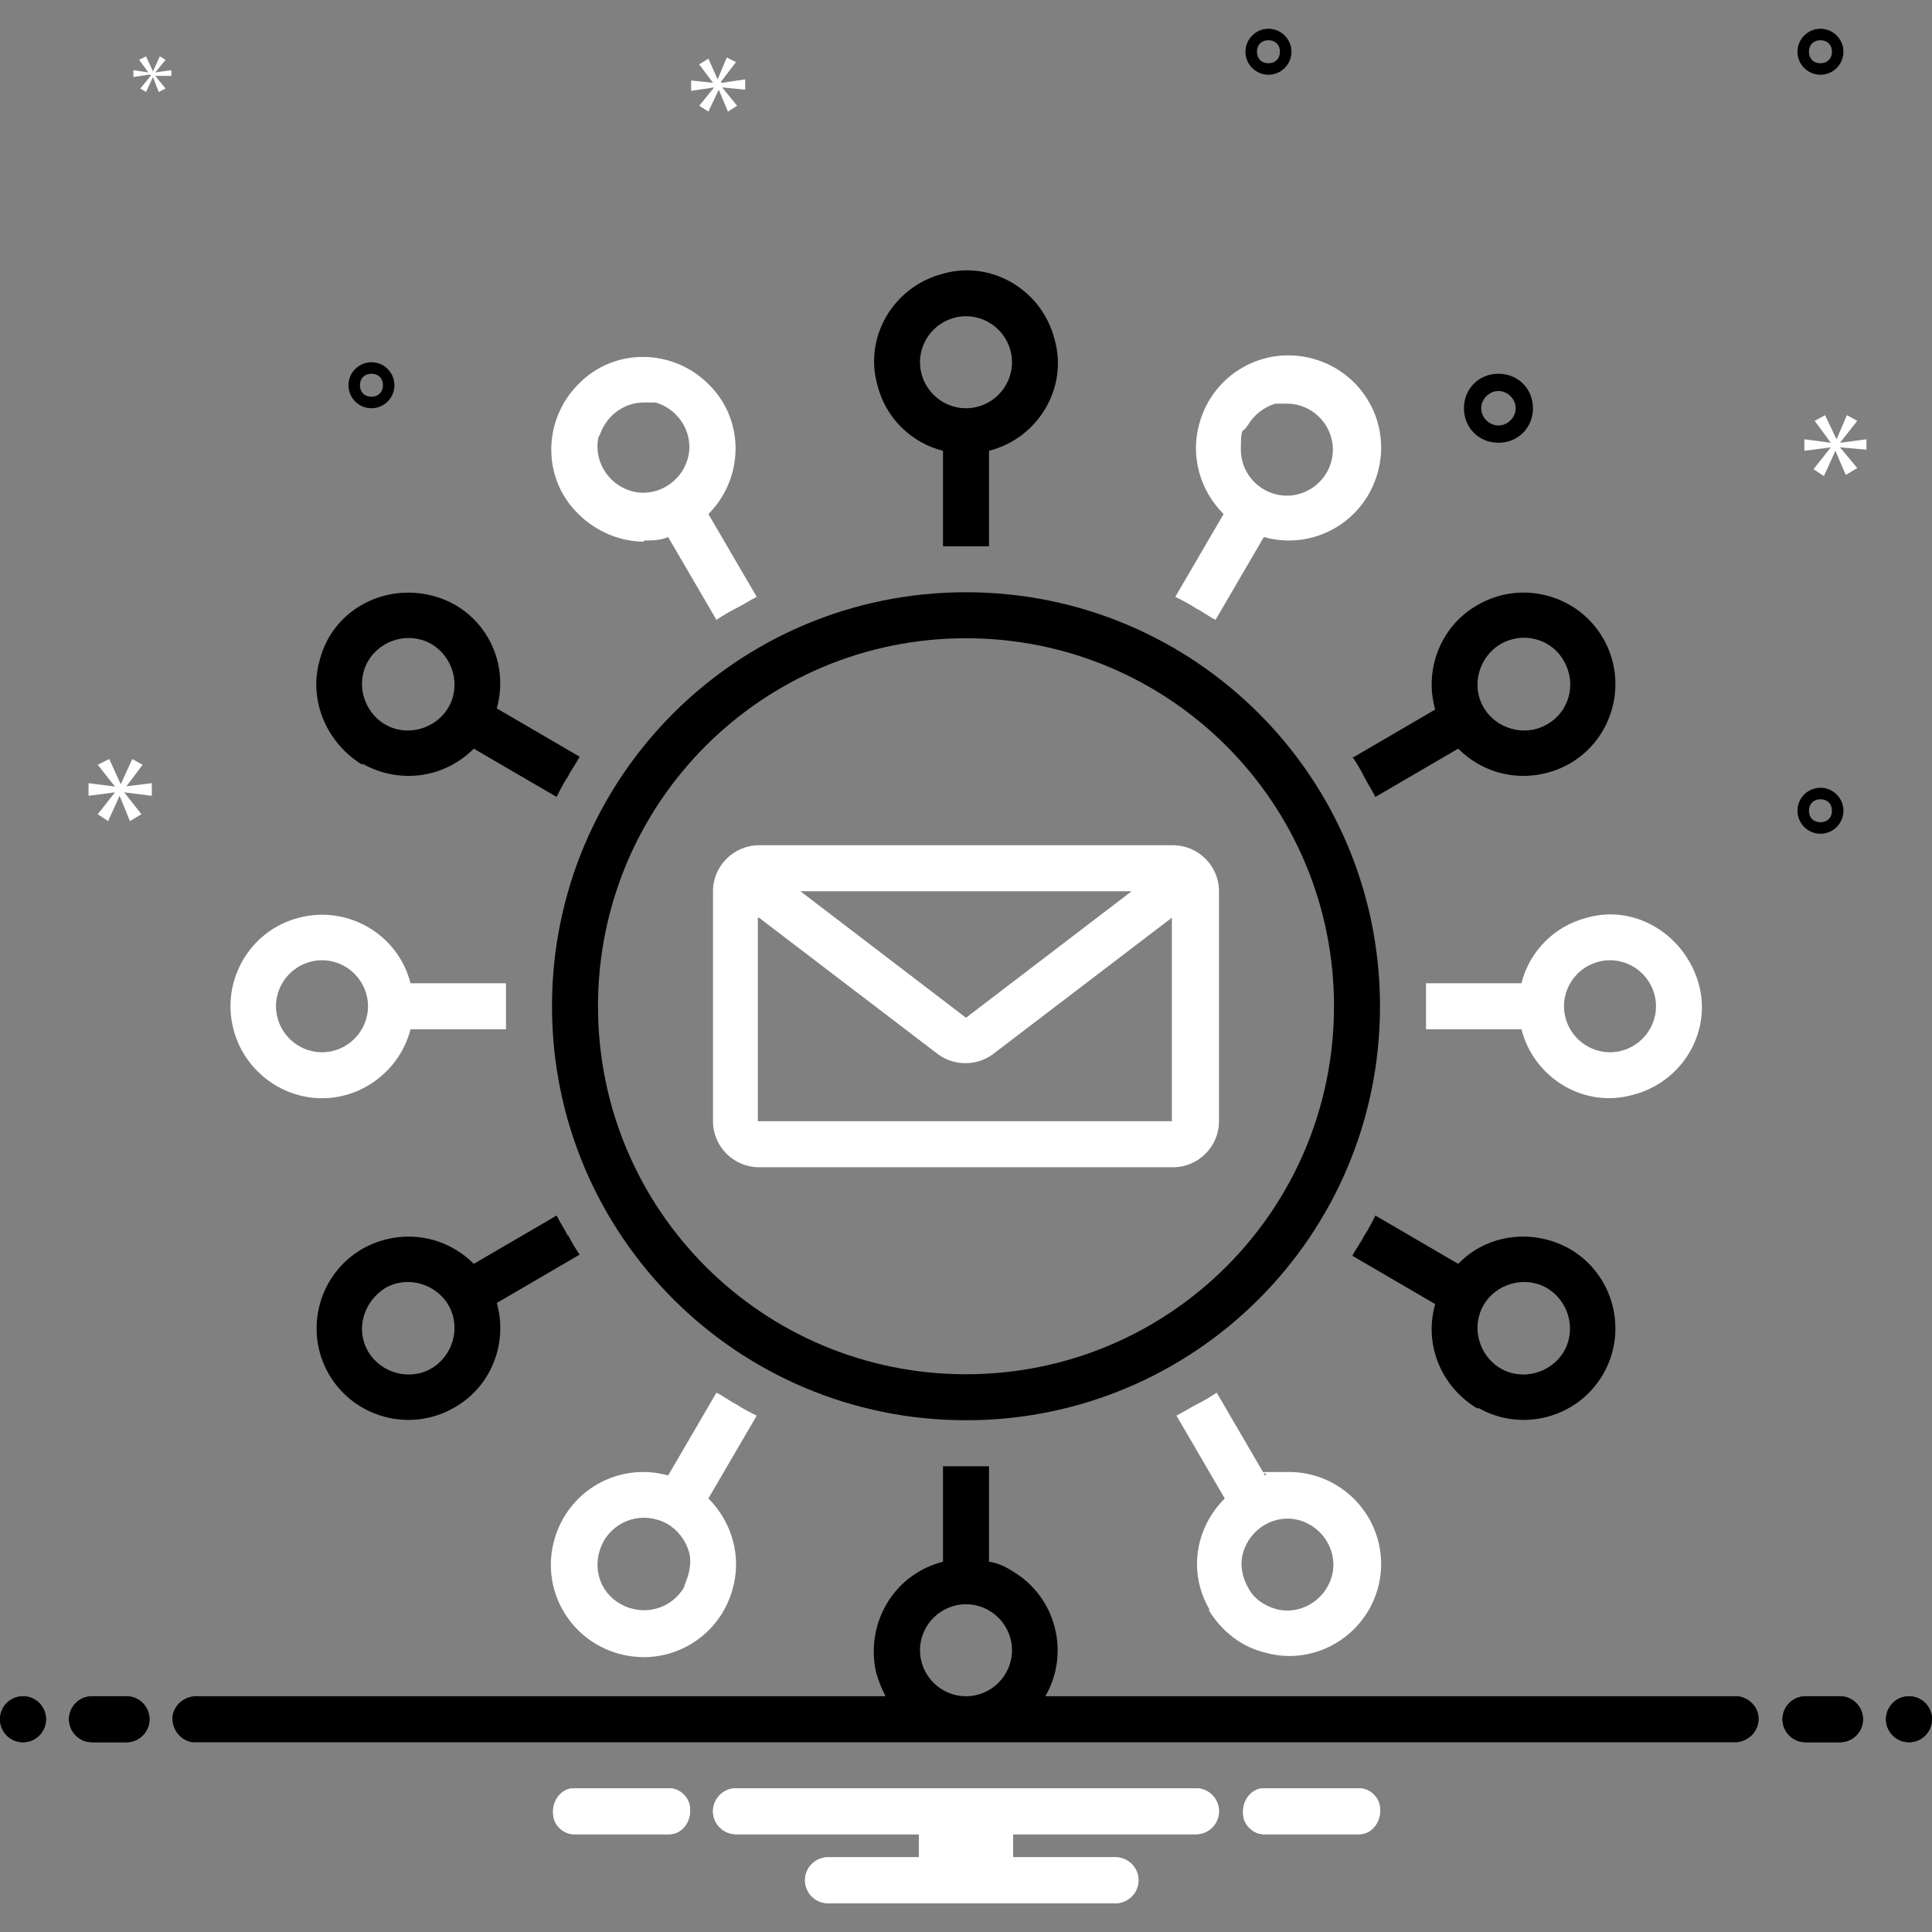 <?xml version="1.0" encoding="UTF-8"?>
<svg id="Layer_1" xmlns="http://www.w3.org/2000/svg" version="1.1" viewBox="0 0 168 168">
  <rect x="0" y="0" width="168" height="168" fill="#808080" stroke="none"/>
  <!-- Generator: Adobe Illustrator 29.2.1, SVG Export Plug-In . SVG Version: 2.1.0 Build 116)  -->
  <defs>
    <style>
      .st0 {
        fill: #fff;
      }
    </style>
  </defs>
  <circle cx="2" cy="149.5" r="2"/>
  <path d="M11,147.5h-3c-1.1,0-2,.9-2,2s.9,2,2,2h3c1.1,0,2-.9,2-2s-.9-2-2-2Z"/>
  <path d="M160,147.5h-3c-1.1,0-2,.9-2,2s.9,2,2,2h3c1.1,0,2-.9,2-2s-.9-2-2-2Z"/>
  <circle cx="166" cy="149.5" r="2"/>
  <path class="st0" d="M118.2,155.5h-8.3c-1.1,0-1.9,1.1-1.8,2.2,0,1,.9,1.8,1.8,1.8h8.3c1.1,0,1.9-1.1,1.8-2.2,0-1-.9-1.8-1.8-1.8Z"/>
  <path class="st0" d="M58.2,155.5h-8.3c-1.1,0-1.9,1.1-1.8,2.2,0,1,.9,1.8,1.8,1.8h8.3c1.1,0,1.9-1.1,1.8-2.2,0-1-.9-1.8-1.8-1.8Z"/>
  <path class="st0" d="M104,155.5h-40c-1.1,0-2,.9-2,2s.9,2,2,2h15.9v2h-7.9c-1.1,0-2,.9-2,2s.9,2,2,2h25c1.1,0,2-.9,2-2s-.9-2-2-2h-8.9v-2h15.9c1.1,0,2-.9,2-2s-.9-2-2-2Z"/>
  <circle cx="2" cy="149.5" r="2"/>
  <path d="M11,147.5h-3c-1.1,0-2,.9-2,2s.9,2,2,2h3c1.1,0,2-.9,2-2s-.9-2-2-2Z"/>
  <path d="M160,147.5h-3c-1.1,0-2,.9-2,2s.9,2,2,2h3c1.1,0,2-.9,2-2s-.9-2-2-2Z"/>
  <circle cx="166" cy="149.5" r="2"/>
  <path class="st0" d="M118.2,155.5h-8.3c-1.1,0-1.9,1.1-1.8,2.2,0,1,.9,1.8,1.8,1.8h8.3c1.1,0,1.9-1.1,1.8-2.2,0-1-.9-1.8-1.8-1.8Z"/>
  <path class="st0" d="M58.2,155.5h-8.3c-1.1,0-1.9,1.1-1.8,2.2,0,1,.9,1.8,1.8,1.8h8.3c1.1,0,1.9-1.1,1.8-2.2,0-1-.9-1.8-1.8-1.8Z"/>
  <path class="st0" d="M104,155.5h-40c-1.1,0-2,.9-2,2s.9,2,2,2h15.9v2h-7.9c-1.1,0-2,.9-2,2s.9,2,2,2h25c1.1,0,2-.9,2-2s-.9-2-2-2h-8.9v-2h15.9c1.1,0,2-.9,2-2s-.9-2-2-2Z"/>
  <path d="M82,39.2v8.3h4v-8.3c4.3-1.1,6.9-5.5,5.7-9.7-1.1-4.3-5.5-6.9-9.7-5.7-4.3,1.1-6.9,5.5-5.7,9.7.7,2.8,2.9,5,5.7,5.7ZM84,27.5c2.2,0,4,1.8,4,4s-1.8,4-4,4-4-1.8-4-4,1.8-4,4-4Z"/>
  <path class="st0" d="M56,47c.7,0,1.4,0,2.1-.3l4.2,7.2c.6-.4,1.1-.7,1.7-1,.6-.3,1.2-.7,1.8-1l-4.2-7.2c3.1-3.1,3.2-8.2,0-11.3-3.1-3.1-8.2-3.2-11.3,0-3.1,3.1-3.2,8.2,0,11.3,1.5,1.5,3.6,2.4,5.7,2.4h0ZM52.1,38c.5-1.7,2-3,3.9-3s.7,0,1,0c2.1.6,3.4,2.8,2.8,4.9-.6,2.1-2.8,3.4-4.9,2.8-2.1-.6-3.4-2.8-2.8-4.9h0Z"/>
  <path d="M31.5,66.4c3.2,1.8,7.1,1.3,9.7-1.3l7.2,4.2c.3-.6.6-1.2,1-1.8.3-.6.7-1.1,1-1.7l-7.2-4.2c1.2-4.3-1.3-8.7-5.6-9.8s-8.7,1.3-9.8,5.6c-1,3.5.6,7.2,3.7,9.1h0ZM32,57.5c1.1-1.9,3.6-2.6,5.5-1.5s2.6,3.6,1.5,5.5-3.6,2.6-5.5,1.5h0c-1.9-1.1-2.6-3.6-1.5-5.5Z"/>
  <path class="st0" d="M28,95.5c3.6,0,6.8-2.5,7.7-6h8.3v-4h-8.3c-1.1-4.3-5.5-6.8-9.7-5.7-4.3,1.1-6.8,5.5-5.7,9.7.9,3.5,4.1,6,7.7,6ZM28,83.5c2.2,0,4,1.8,4,4s-1.8,4-4,4-4-1.8-4-4,1.8-4,4-4Z"/>
  <path class="st0" d="M105.1,140c1.1,1.8,2.8,3.2,4.9,3.7.7.2,1.4.3,2.1.3,4.4,0,8-3.6,8-8s-3.6-8-8-8-1.4,0-2.1.3l-4.2-7.2c-.6.4-1.1.7-1.7,1s-1.2.7-1.8,1l4.2,7.2c-2.6,2.6-3.2,6.5-1.3,9.7h0ZM108.1,135c.6-2.1,2.8-3.4,4.9-2.8,2.1.6,3.4,2.8,2.8,4.9-.6,2.1-2.8,3.4-4.9,2.8-1-.3-1.9-.9-2.4-1.9-.5-.9-.7-2-.4-3Z"/>
  <path d="M128.5,122.4c3.8,2.2,8.7.9,10.9-2.9s.9-8.7-2.9-10.9c-3.2-1.8-7.2-1.3-9.7,1.3l-7.2-4.2c-.3.6-.6,1.2-1,1.8-.3.6-.7,1.1-1,1.7l7.2,4.2c-1,3.5.5,7.2,3.7,9.1h0ZM129,113.5c1.1-1.9,3.6-2.6,5.5-1.5s2.6,3.6,1.5,5.5-3.6,2.6-5.5,1.5h0c-1.9-1.1-2.6-3.6-1.5-5.5Z"/>
  <path class="st0" d="M132.3,85.5h-8.3v4h8.3c1.1,4.3,5.5,6.9,9.7,5.7,4.3-1.1,6.9-5.5,5.7-9.7s-5.5-6.9-9.7-5.7c-2.8.7-5,2.9-5.7,5.7ZM144,87.5c0,2.2-1.8,4-4,4s-4-1.8-4-4,1.8-4,4-4,4,1.8,4,4Z"/>
  <path d="M49.4,107.5c-.3-.6-.7-1.2-1-1.8l-7.2,4.2c-2.6-2.6-6.5-3.1-9.7-1.3h0c-3.8,2.2-5.1,7.1-2.9,10.9s7.1,5.1,10.9,2.9c3.2-1.8,4.7-5.6,3.7-9.1l7.2-4.2c-.4-.6-.7-1.1-1-1.7h0ZM37.5,119c-1.9,1.1-4.4.4-5.5-1.5-1.1-1.9-.4-4.3,1.5-5.5h0c1.9-1.1,4.4-.4,5.5,1.5s.4,4.4-1.5,5.5h0Z"/>
  <path class="st0" d="M64,122.1c-.6-.3-1.1-.7-1.7-1l-4.2,7.2c-4.3-1.2-8.7,1.3-9.9,5.6s1.3,8.7,5.6,9.9,8.7-1.3,9.9-5.6c.8-2.8,0-5.8-2.1-7.9l4.2-7.2c-.6-.3-1.2-.6-1.8-1ZM59.5,138c-1.1,1.9-3.5,2.6-5.5,1.5s-2.6-3.5-1.5-5.5c1.1-1.9,3.5-2.6,5.5-1.5.9.5,1.6,1.4,1.9,2.4.3,1,0,2.1-.4,3h0Z"/>
  <path d="M117.6,65.8c.4.6.7,1.1,1,1.7s.7,1.2,1,1.8l7.2-4.2c2.6,2.6,6.5,3.1,9.7,1.3h0c3.8-2.2,5.1-7.1,2.9-10.9s-7.1-5.1-10.9-2.9c-3.2,1.8-4.7,5.6-3.7,9.1l-7.2,4.2h0ZM130.5,56c1.9-1.1,4.4-.5,5.5,1.5,1.1,1.9.5,4.4-1.5,5.5h0c-1.9,1.1-4.4.4-5.5-1.5s-.4-4.4,1.5-5.5h0Z"/>
  <path class="st0" d="M104,52.9c.6.3,1.1.7,1.7,1l4.2-7.2c4.3,1.2,8.7-1.3,9.9-5.6,1.2-4.3-1.3-8.7-5.6-9.9-4.3-1.2-8.7,1.3-9.9,5.6-.8,2.8,0,5.8,2.1,7.9l-4.2,7.2c.6.3,1.2.6,1.8,1ZM108.5,37c.5-.9,1.4-1.6,2.4-1.9.3,0,.7,0,1,0,2.2,0,4,1.8,4,4s-1.8,4-4,4-4-1.8-4-4,.2-1.4.5-2h0Z"/>
  <path d="M120,87.5c0-19.9-16.1-36-36-36s-36,16.1-36,36,16.1,36,36,36,36-16.1,36-36ZM52,87.5c0-17.7,14.3-32,32-32s32,14.3,32,32-14.3,32-32,32-32-14.3-32-32Z"/>
  <path class="st0" d="M106,97.5v-20c0-2.2-1.8-4-4-4h-36c-2.2,0-4,1.8-4,4v20c0,2.2,1.8,4,4,4h36c2.2,0,4-1.8,4-4ZM98.4,77.5l-14.4,11-14.4-11h28.8ZM66,79.8l15.6,11.9c1.4,1,3.3,1,4.7,0l15.6-11.9v17.7h-36v-17.7h.1Z"/>
  <g>
    <path d="M150.7,147.5h-59.8c2.2-3.8.9-8.7-2.9-10.9-.6-.4-1.3-.7-2-.8v-8.3h-4v8.3c-4.3,1.1-6.8,5.4-5.8,9.7.2.7.5,1.4.8,2H17.3c-1.1-.1-2.1.6-2.3,1.7-.1,1.1.6,2.1,1.7,2.3h133.9c1.1.1,2.1-.6,2.3-1.7s-.6-2.1-1.7-2.3h-.5ZM80,143.5c0-2.2,1.8-4,4-4s4,1.8,4,4-1.8,4-4,4-4-1.8-4-4Z"/>
    <path d="M130.3,38.5c1.7,0,3-1.3,3-3s-1.3-3-3-3-3,1.3-3,3,1.3,3,3,3ZM130.3,34c.8,0,1.5.7,1.5,1.5s-.7,1.5-1.5,1.5-1.5-.7-1.5-1.5.7-1.5,1.5-1.5Z"/>
    <path d="M158.3,68.5c-1.1,0-2,.9-2,2s.9,2,2,2,2-.9,2-2-.9-2-2-2ZM158.3,71.5c-.6,0-1-.4-1-1s.4-1,1-1,1,.4,1,1-.4,1-1,1Z"/>
    <path d="M110.3,2.5c-1.1,0-2,.9-2,2s.9,2,2,2,2-.9,2-2-.9-2-2-2ZM110.3,5.5c-.6,0-1-.4-1-1s.4-1,1-1,1,.4,1,1-.4,1-1,1Z"/>
    <path d="M158.3,2.5c-1.1,0-2,.9-2,2s.9,2,2,2,2-.9,2-2-.9-2-2-2ZM158.3,5.5c-.6,0-1-.4-1-1s.4-1,1-1,1,.4,1,1-.4,1-1,1Z"/>
    <path d="M34.3,33.5c0-1.1-.9-2-2-2s-2,.9-2,2,.9,2,2,2,2-.9,2-2ZM31.3,33.5c0-.6.4-1,1-1s1,.4,1,1-.4,1-1,1-1-.4-1-1Z"/>
  </g>
  <path class="st0" d="M10.9,68.5l1.5-2-.9-.5-1,2.2h0l-1-2.2-1,.5,1.5,1.9h0l-2.3-.3v1.1l2.3-.3h0l-1.5,1.9.9.6,1-2.2h0l.9,2.2,1-.6-1.5-1.9h0l2.4.3v-1.1l-2.4.3h.1Z"/>
  <path class="st0" d="M13.1,6.6l-.9,1.1.5.3.6-1.3h0l.5,1.3.6-.3-.9-1.1h1.4c0,0,0-.5,0-.5l-1.4.2h0l.9-1.1-.5-.3-.6,1.3h0l-.6-1.3-.6.3.8,1.1h0l-1.3-.2v.6l1.3-.2h.2Z"/>
  <path class="st0" d="M162.3,39.2v-1l-2.3.3h0l1.5-1.9-.9-.5-.9,2.1h0l-1-2.1-.9.5,1.4,1.9h0l-2.3-.3v1l2.3-.3h0l-1.5,1.9.9.6,1-2.2h0l.9,2.1,1-.6-1.5-1.8h0l2.3.2h0Z"/>
  <path class="st0" d="M62.7,7.1l1.3-1.7-.8-.4-.8,1.9h0l-.8-1.8-.8.5,1.2,1.6h0l-1.9-.2v.9l2-.3h0l-1.3,1.6.8.5.9-1.9h0l.8,1.9.8-.5-1.3-1.6h0l2,.2v-.9l-2,.3h-.1Z"/>
</svg>